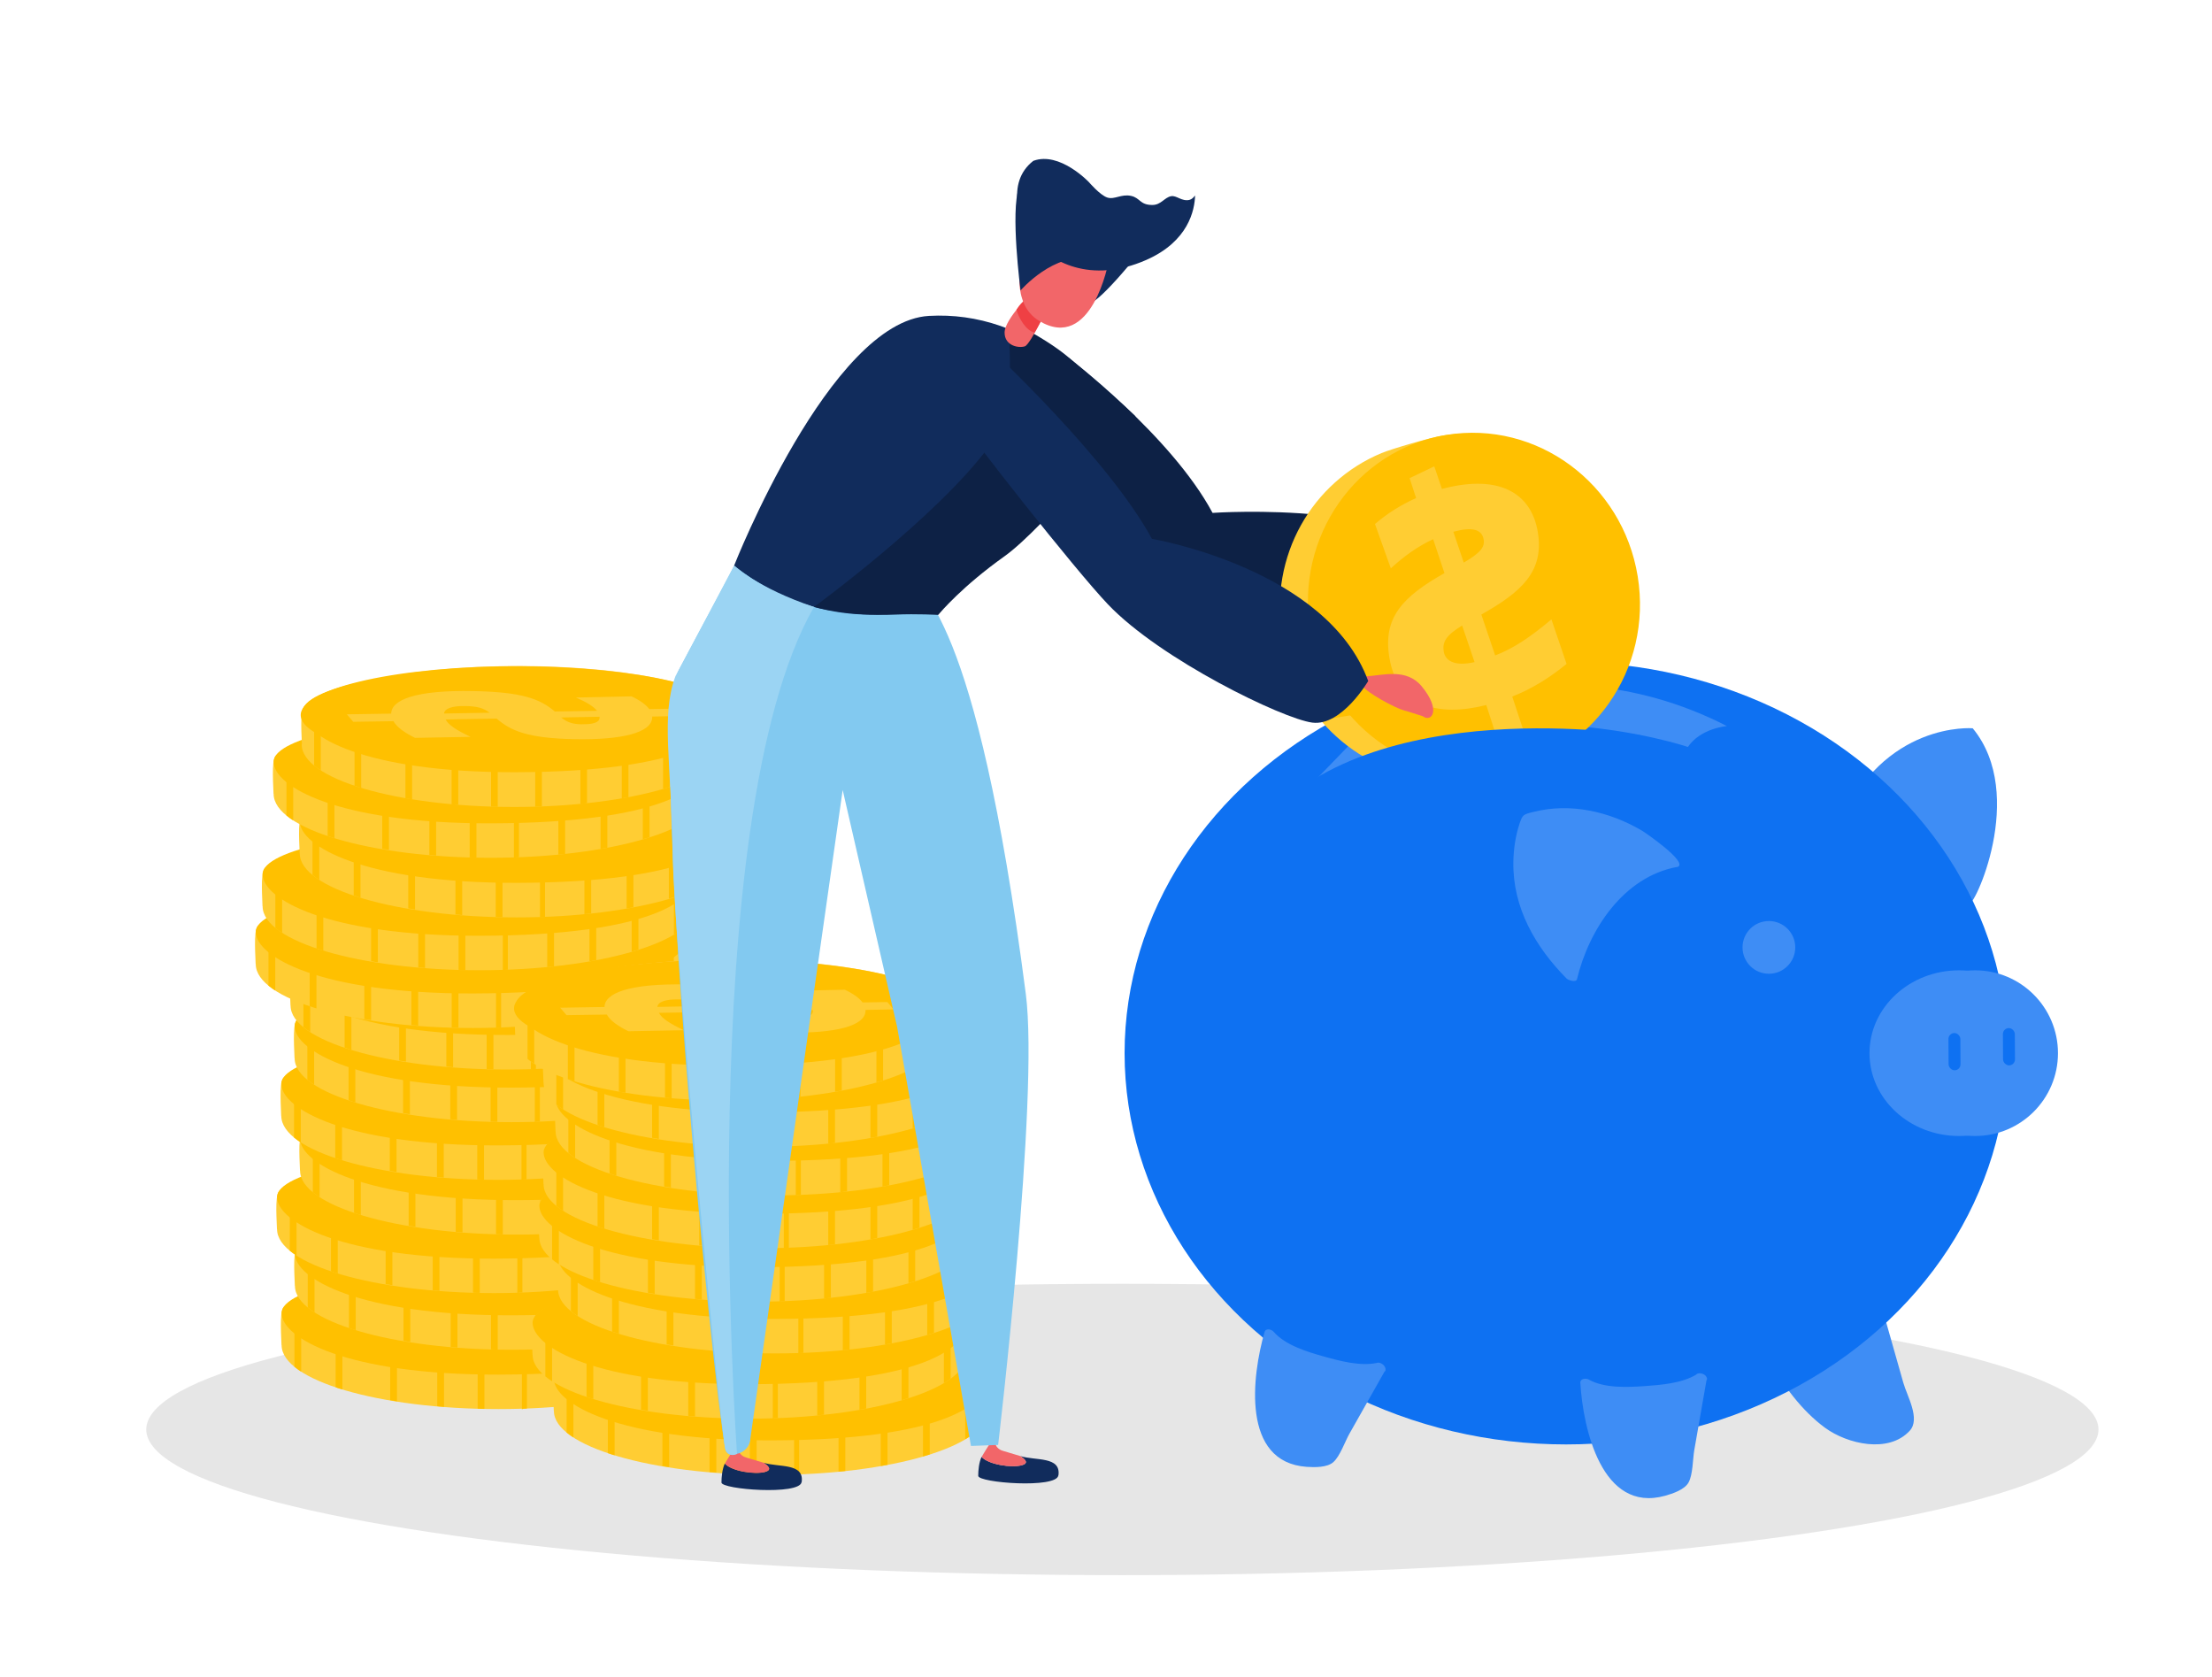 <svg id="Layer_1" xmlns="http://www.w3.org/2000/svg" width="219" height="166"><defs><style>.cls-1{fill:#3e8df5}.cls-3{fill:#f26669}.cls-4{fill:#fdbf0f}.cls-6{fill:#ffc000}.cls-8{fill:none}.cls-9{fill:#ffcd33}.cls-11{fill:#0d2145}.cls-12{fill:#112c5c}.cls-13{fill:#0e71f2}.cls-14{fill:#fcbf10}.cls-15{fill:#ffd068}</style></defs><path class="cls-12" d="M114.3 23.14s-4.12 5.36-5.94 6.64c-1.83 1.28.75-7.7.75-7.7l5.19 1.06z"/><ellipse cx="111.12" cy="141.5" rx="96.64" ry="14.42" style="fill:#e6e6e6"/><path class="cls-9" d="M27.88 133.15c0 3.49 9.61 6.33 21.48 6.33 11.86 0 21.47-2.83 21.47-6.33 0-.56.36-3.1-.11-3.61-2.43-2.71-11.41-2.71-21.37-2.71-10.06 0-18.96-.18-21.29 2.57-.42.49-.19 3.22-.19 3.75z"/><path class="cls-6" d="M69.27 131.23v4.29c-.21.15-.43.3-.67.44v-4.73h.67zM65.1 133.15v4.3c-.22.07-.44.14-.67.2v-4.51h.67zM60.92 133.82v4.66c-.22.04-.45.08-.67.12v-4.78h.67zM56.74 134.56v4.54c-.22.02-.45.05-.67.07v-4.61h.67zM52.17 134.56v4.87c-.22 0-.45.02-.5.08v-4.89l.5-.05zM47.96 134.97v4.49c-.23 0-.45 0-.67-.02v-4.47h.67zM43.96 134.97v4.29c-.23-.02-.45-.04-.67-.06v-4.23h.67zM39.3 134.39v4.32c-.23-.04-.45-.08-.67-.11v-4.2h.67zM33.9 133.15v4.39c-.23-.07-.46-.14-.67-.22v-4.17h.67zM29.82 131.23v4.55c-.25-.16-.47-.32-.67-.49v-4.06h.67z"/><path class="cls-6" d="M27.88 129.98c0 2.43 6.31 6.12 21.51 6.09 17.2-.04 21.44-3.66 21.44-6.09s-9.61-4.4-21.47-4.4-21.48 1.97-21.48 4.4z"/><g><path class="cls-9" d="M29.2 127.28c0 3.49 9.61 6.33 21.48 6.33s21.47-2.83 21.47-6.33c0-.56.36-3.1-.11-3.61-2.43-2.71-11.41-2.71-21.37-2.71s-18.96-.18-21.29 2.57c-.42.49-.19 3.22-.19 3.75z"/><path class="cls-6" d="M70.59 125.36v4.29c-.21.15-.43.3-.67.44v-4.73h.67zM66.42 127.28v4.3c-.22.07-.44.14-.67.2v-4.51h.67zM62.24 127.96v4.66c-.22.04-.45.08-.67.12v-4.78h.67zM58.06 128.69v4.54c-.22.02-.45.05-.67.07v-4.61h.67zM53.49 128.69v4.87c-.22 0-.45.02-.5.08v-4.89l.5-.05zM49.28 129.1v4.49c-.23 0-.45 0-.67-.02v-4.47h.67zM45.29 129.1v4.29c-.23-.02-.45-.04-.67-.06v-4.23h.67zM40.62 128.52v4.32c-.23-.04-.45-.08-.67-.11v-4.2h.67zM35.22 127.28v4.39c-.23-.07-.46-.14-.67-.22v-4.17h.67zM31.14 125.36v4.55c-.25-.16-.47-.32-.67-.49v-4.06h.67z"/><path class="cls-6" d="M29.2 124.11c0 2.43 6.31 6.12 21.51 6.09 17.2-.04 21.44-3.66 21.44-6.09s-9.61-4.4-21.47-4.4-21.48 1.97-21.48 4.4z"/></g><g><path class="cls-9" d="M27.43 121.67c0 3.49 9.61 6.33 21.48 6.33s21.47-2.83 21.47-6.33c0-.56.36-3.1-.11-3.61-2.43-2.71-11.41-2.71-21.37-2.71-10.06 0-18.96-.18-21.29 2.57-.42.49-.19 3.22-.19 3.75z"/><path class="cls-6" d="M68.82 119.74v4.29c-.21.15-.43.3-.67.44v-4.73h.67zM64.64 121.67v4.3c-.22.07-.44.14-.67.2v-4.51h.67zM60.46 122.34V127c-.22.04-.45.08-.67.12v-4.78h.67zM56.29 123.07v4.54c-.22.02-.45.05-.67.07v-4.61h.67zM51.72 123.07v4.87c-.22 0-.45.02-.5.08v-4.89l.5-.05zM47.5 123.49v4.49c-.23 0-.45 0-.67-.02v-4.47h.67zM43.51 123.49v4.29c-.23-.02-.45-.04-.67-.06v-4.23h.67zM38.85 122.9v4.32c-.23-.04-.45-.08-.67-.11v-4.2h.67zM33.44 121.67v4.39c-.23-.07-.46-.14-.67-.22v-4.17h.67zM29.36 119.74v4.55c-.25-.16-.47-.32-.67-.49v-4.06h.67z"/><path class="cls-6" d="M27.43 118.5c0 2.43 6.31 6.12 21.51 6.09 17.2-.04 21.44-3.66 21.44-6.09s-9.61-4.4-21.47-4.4-21.48 1.97-21.48 4.4z"/></g><g><path class="cls-9" d="M29.71 115.88c0 3.49 9.61 6.33 21.48 6.33 11.86 0 21.47-2.83 21.47-6.33 0-.56.36-3.1-.11-3.61-2.43-2.71-11.41-2.71-21.37-2.71-10.06 0-18.96-.18-21.29 2.57-.42.49-.19 3.22-.19 3.75z"/><path class="cls-6" d="M71.1 113.96v4.29c-.21.15-.43.3-.67.44v-4.73h.67zM66.92 115.88v4.3c-.22.07-.44.14-.67.2v-4.51h.67zM62.74 116.56v4.66c-.22.04-.45.08-.67.12v-4.78h.67zM58.57 117.29v4.54c-.22.02-.45.05-.67.07v-4.61h.67zM53.99 117.29v4.87c-.22 0-.45.02-.5.08v-4.89l.5-.05zM49.78 117.7v4.49c-.23 0-.45 0-.67-.02v-4.47h.67zM45.79 117.7v4.29c-.23-.02-.45-.04-.67-.06v-4.23h.67zM41.13 117.12v4.32c-.23-.04-.45-.08-.67-.11v-4.2h.67zM35.72 115.88v4.39c-.23-.07-.46-.14-.67-.22v-4.17h.67zM31.64 113.96v4.55c-.25-.16-.47-.32-.67-.49v-4.06h.67z"/><path class="cls-6" d="M29.71 112.71c0 2.43 6.31 6.12 21.51 6.09 17.2-.04 21.44-3.66 21.44-6.09s-9.61-4.4-21.47-4.4-21.48 1.97-21.48 4.4z"/></g><g><path class="cls-9" d="M27.85 110.46c0 3.49 9.61 6.33 21.48 6.33s21.47-2.83 21.47-6.33c0-.56.36-3.1-.11-3.61-2.43-2.71-11.41-2.71-21.37-2.71-10.06 0-18.96-.18-21.29 2.57-.42.49-.19 3.22-.19 3.75z"/><path class="cls-6" d="M69.24 108.54v4.29c-.21.15-.43.3-.67.44v-4.73h.67zM65.06 110.46v4.3c-.22.07-.44.14-.67.2v-4.51h.67zM60.88 111.13v4.66c-.22.04-.45.08-.67.12v-4.78h.67zM56.7 111.87v4.54c-.22.02-.45.05-.67.07v-4.61h.67zM52.13 111.87v4.87c-.22 0-.45.02-.5.08v-4.89l.5-.05zM47.92 112.28v4.49c-.23 0-.45 0-.67-.02v-4.47h.67zM43.93 112.28v4.29c-.23-.02-.45-.04-.67-.06v-4.23h.67zM39.26 111.69v4.32c-.23-.04-.45-.08-.67-.11v-4.2h.67zM33.86 110.46v4.39c-.23-.07-.46-.14-.67-.22v-4.17h.67zM29.78 108.54v4.55c-.25-.16-.47-.32-.67-.49v-4.06h.67z"/><path class="cls-6" d="M27.85 107.29c0 2.43 6.31 6.12 21.51 6.09 17.2-.04 21.44-3.66 21.44-6.09s-9.61-4.4-21.47-4.4-21.48 1.97-21.48 4.4z"/></g><g><path class="cls-9" d="M29.17 104.75c0 3.49 9.61 6.33 21.48 6.33 11.86 0 21.47-2.83 21.47-6.33 0-.56.36-3.1-.11-3.61-2.43-2.71-11.41-2.71-21.37-2.71-10.06 0-18.96-.18-21.29 2.57-.42.49-.19 3.22-.19 3.75z"/><path class="cls-6" d="M70.56 102.82v4.29c-.21.15-.43.3-.67.44v-4.73h.67zM66.38 104.74v4.3c-.22.07-.44.14-.67.2v-4.51h.67zM62.2 105.42v4.66c-.22.04-.45.08-.67.12v-4.78h.67zM58.03 106.15v4.54c-.22.02-.45.05-.67.07v-4.61h.67zM53.45 106.15v4.87c-.22 0-.45.02-.5.08v-4.89l.5-.05zM49.24 106.56v4.49c-.23 0-.45 0-.67-.02v-4.47h.67zM45.25 106.56v4.29c-.23-.02-.45-.04-.67-.06v-4.23h.67zM40.58 105.98v4.32c-.23-.04-.45-.08-.67-.11v-4.2h.67zM35.18 104.74v4.39c-.23-.07-.46-.14-.67-.22v-4.17h.67zM31.1 102.82v4.55c-.25-.16-.47-.32-.67-.49v-4.06h.67z"/><path class="cls-6" d="M29.17 101.57c0 2.43 6.31 6.12 21.51 6.09 17.2-.04 21.44-3.66 21.44-6.09s-9.61-4.4-21.47-4.4-21.48 1.97-21.48 4.4z"/></g><g><path class="cls-9" d="M28.77 99.54c0 3.49 9.61 6.33 21.48 6.33 11.86 0 21.47-2.83 21.47-6.33 0-.56.36-3.1-.11-3.61-2.43-2.71-11.41-2.71-21.37-2.71-10.06 0-18.96-.18-21.29 2.57-.42.49-.19 3.22-.19 3.75z"/><path class="cls-6" d="M70.16 97.61v4.29c-.21.15-.43.3-.67.44v-4.73h.67zM65.99 99.53v4.3c-.22.07-.44.14-.67.2v-4.51h.67zM61.81 100.21v4.66c-.22.04-.45.08-.67.12v-4.78h.67zM57.63 100.94v4.54c-.22.02-.45.05-.67.07v-4.61h.67zM53.06 100.94v4.87c-.22 0-.45.02-.5.08V101l.5-.05zM48.85 101.35v4.49c-.23 0-.45 0-.67-.02v-4.47h.67zM44.86 101.35v4.29c-.23-.02-.45-.04-.67-.06v-4.23h.67zM40.19 100.77v4.32c-.23-.04-.45-.08-.67-.11v-4.2h.67zM34.79 99.53v4.39c-.23-.07-.46-.14-.67-.22v-4.17h.67zM30.71 97.61v4.55c-.25-.16-.47-.32-.67-.49v-4.06h.67z"/><path class="cls-6" d="M28.77 96.36c0 2.43 6.31 6.12 21.51 6.09 17.2-.04 21.44-3.66 21.44-6.09s-9.61-4.4-21.47-4.4-21.48 1.97-21.48 4.4z"/></g><g><path class="cls-9" d="M25.32 95.43c0 3.49 9.61 6.33 21.48 6.33s21.47-2.83 21.47-6.33c0-.56.36-3.1-.11-3.61-2.43-2.71-11.41-2.71-21.37-2.71-10.06 0-18.96-.18-21.29 2.57-.42.49-.19 3.22-.19 3.75z"/><path class="cls-6" d="M66.71 93.5v4.29c-.21.15-.43.3-.67.44V93.5h.67zM62.53 95.43v4.3c-.22.07-.44.14-.67.2v-4.51h.67zM58.36 96.1v4.66c-.22.04-.45.08-.67.12V96.1h.67zM54.18 96.83v4.54c-.22.02-.45.05-.67.07v-4.61h.67zM49.61 96.83v4.87c-.22 0-.45.02-.5.08v-4.89l.5-.05zM45.39 97.24v4.49c-.23 0-.45 0-.67-.02v-4.47h.67zM41.4 97.24v4.29c-.23-.02-.45-.04-.67-.06v-4.23h.67zM36.74 96.66v4.32c-.23-.04-.45-.08-.67-.11v-4.2h.67zM31.33 95.43v4.39c-.23-.07-.46-.14-.67-.22v-4.17h.67zM27.25 93.5v4.55c-.25-.16-.47-.32-.67-.49V93.5h.67z"/><path class="cls-6" d="M25.32 92.25c0 2.43 6.31 6.12 21.51 6.09 17.2-.04 21.44-3.66 21.44-6.09s-9.61-4.4-21.47-4.4-21.48 1.97-21.48 4.4z"/></g><g><path class="cls-9" d="M26 89.71c0 3.49 9.61 6.33 21.48 6.33 11.86 0 21.47-2.83 21.47-6.33 0-.56.36-3.1-.11-3.61-2.43-2.71-11.41-2.71-21.37-2.71-10.06 0-18.96-.18-21.29 2.57-.42.49-.19 3.22-.19 3.75z"/><path class="cls-6" d="M67.39 87.79v4.29c-.21.15-.43.3-.67.44v-4.73h.67zM63.21 89.71v4.3c-.22.07-.44.14-.67.2V89.7h.67zM59.03 90.38v4.66c-.22.04-.45.08-.67.12v-4.78h.67zM54.85 91.12v4.54c-.22.02-.45.05-.67.07v-4.61h.67zM50.28 91.12v4.87c-.22 0-.45.02-.5.08v-4.89l.5-.05zM46.07 91.53v4.49c-.23 0-.45 0-.67-.02v-4.47h.67zM42.08 91.53v4.29c-.23-.02-.45-.04-.67-.06v-4.23h.67zM37.41 90.94v4.32c-.23-.04-.45-.08-.67-.11v-4.2h.67zM32.01 89.71v4.39c-.23-.07-.46-.14-.67-.22v-4.17h.67zM27.93 87.79v4.55c-.25-.16-.47-.32-.67-.49v-4.06h.67z"/><path class="cls-6" d="M26 86.54c0 2.43 6.31 6.12 21.51 6.09 17.2-.04 21.44-3.66 21.44-6.09s-9.61-4.4-21.47-4.4S26 84.11 26 86.54z"/></g><g><path class="cls-9" d="M29.68 84.48c0 3.49 9.61 6.33 21.48 6.33s21.47-2.83 21.47-6.33c0-.56.36-3.1-.11-3.61-2.43-2.71-11.41-2.71-21.37-2.71-10.06 0-18.96-.18-21.29 2.57-.42.49-.19 3.22-.19 3.75z"/><path class="cls-6" d="M71.07 82.55v4.29c-.21.15-.43.3-.67.44v-4.73h.67zM66.89 84.47v4.3c-.22.07-.44.14-.67.2v-4.51h.67zM62.71 85.15v4.66c-.22.04-.45.08-.67.12v-4.78h.67zM58.53 85.88v4.54c-.22.02-.45.05-.67.07v-4.61h.67zM53.96 85.88v4.87c-.22 0-.45.02-.5.08v-4.89l.5-.05zM49.75 86.29v4.49c-.23 0-.45 0-.67-.02v-4.47h.67zM45.76 86.29v4.29c-.23-.02-.45-.04-.67-.06v-4.23h.67zM41.09 85.71v4.32c-.23-.04-.45-.08-.67-.11v-4.2h.67zM35.69 84.47v4.39c-.23-.07-.46-.14-.67-.22v-4.17h.67zM31.61 82.55v4.55c-.25-.16-.47-.32-.67-.49v-4.06h.67z"/><path class="cls-6" d="M29.68 81.3c0 2.43 6.31 6.12 21.51 6.09 17.2-.04 21.44-3.66 21.44-6.09s-9.61-4.4-21.47-4.4-21.48 1.97-21.48 4.4z"/></g><g><path class="cls-9" d="M27.09 78.58c0 3.49 9.61 6.33 21.48 6.33s21.47-2.83 21.47-6.33c0-.56.36-3.1-.11-3.61-2.43-2.71-11.41-2.71-21.37-2.71-10.06 0-18.96-.18-21.29 2.57-.42.49-.19 3.22-.19 3.75z"/><path class="cls-6" d="M68.48 76.66v4.29c-.21.15-.43.3-.67.44v-4.73h.67zM64.31 78.58v4.3c-.22.07-.44.14-.67.2v-4.51h.67zM60.13 79.25v4.66c-.22.04-.45.08-.67.12v-4.78h.67zM55.95 79.99v4.54c-.22.02-.45.05-.67.07v-4.61h.67zM51.38 79.99v4.87c-.22 0-.45.02-.5.08v-4.89l.5-.05zM47.17 80.4v4.49c-.23 0-.45 0-.67-.02V80.4h.67zM43.18 80.4v4.29c-.23-.02-.45-.04-.67-.06V80.4h.67zM38.51 79.81v4.32c-.23-.04-.45-.08-.67-.11v-4.2h.67zM33.11 78.58v4.39c-.23-.07-.46-.14-.67-.22v-4.17h.67zM29.03 76.66v4.55c-.25-.16-.47-.32-.67-.49v-4.06h.67z"/><path class="cls-6" d="M27.09 75.41c0 2.43 6.31 6.12 21.51 6.09 17.2-.04 21.44-3.66 21.44-6.09s-9.61-4.4-21.47-4.4-21.48 1.97-21.48 4.4z"/></g><g><path class="cls-15" d="M52.85 65.94c-11.63-.2-21.72 1.88-22.53 4.65-.81 2.77 7.95 5.18 19.58 5.38 11.63.2 21.72-1.88 22.53-4.65.81-2.77-7.95-5.18-19.58-5.38z"/><path class="cls-14" d="M31.48 70.61c.37-1.27 2.8-2.43 6.83-3.26 4.02-.83 9.16-1.23 14.47-1.14 10.97.19 19.27 2.48 18.5 5.09-.77 2.62-10.32 4.59-21.29 4.4-9.73-.17-17.36-1.99-18.42-4.22-.14-.28-.16-.58-.08-.87zm21.1-3.74c-4.6-.08-9.06.27-12.54.99-3.47.72-5.56 1.71-5.88 2.8-.67 2.26 6.52 4.23 16.01 4.39 9.49.17 17.75-1.53 18.41-3.79.07-.25.05-.5-.07-.75-.92-1.93-7.52-3.49-15.94-3.64z"/><path class="cls-4" d="M35.01 70.28l4.36.09c.88-1.39 3.83-2.33 9.44-2 4.59.27 5.94 1.01 6.58 2.37l4.15.08c-.07-.49-.52-.96-1.21-1.43l5.47.08c.56.42.87.88.91 1.36l2.42.05.15.77-2.77-.05s-.03.05-.05.08c-.99 1.55-4.36 2.21-8.91 1.94-4.56-.27-5.69-1.1-6.27-2.38l-5.01-.09c-.08.55.35 1.12 1.31 1.86l-5.46-.1c-.72-.59-1.09-1.19-1.02-1.78l-3.96-.08-.14-.78zm22.22 1.85c1.02.06 1.81-.11 2.13-.61.02-.03.04-.07.06-.1l-3.77-.07c.29.55.71.72 1.58.78zm-10.15-2.28c-1.28-.07-2.2.18-2.55.69l4.49.08c-.31-.52-.84-.7-1.93-.77z"/><path class="cls-9" d="M29.87 73.69c0 3.42 9.41 6.19 21.03 6.19 11.61 0 21.03-2.77 21.03-6.19 0-.55.35-3.03-.1-3.54-2.38-2.65-11.17-2.66-20.92-2.66s-18.57-.18-20.84 2.52c-.41.48-.18 3.16-.18 3.68z"/><path class="cls-8" d="M30.05 70.02c2.28-2.7 10.99-2.52 20.84-2.52s18.54 0 20.92 2.66c.45.51.1 2.99.1 3.54 0 .82-.55 1.6-1.53 2.32v-4.2h-.66v4.64c-.9.54-2.06 1.03-3.43 1.46v-4.21h-.66v4.41c-1.04.3-2.19.57-3.43.81v-4.56h-.66v4.68c-1.09.19-2.23.35-3.43.48v-4.44h-.66v4.51c-1.23.12-2.5.2-3.82.26V75.1h-.66v4.79c-.69.02-1.38.03-2.09.03-.54 0-1.08 0-1.62-.02v-4.39h-.66v4.38c-1.11-.04-2.2-.1-3.25-.18v-4.2h-.66v4.14c-1.37-.12-2.68-.29-3.91-.49v-4.23h-.66v4.12c-1.62-.28-3.09-.63-4.39-1.03v-4.3h-.66v4.09c-1.35-.45-2.48-.96-3.34-1.52v-4.45h-.66v3.98c-.8-.65-1.23-1.36-1.23-2.09 0-.52-.22-3.19.18-3.68z"/><path class="cls-6" d="M70.4 71.81v4.2c-.2.15-.42.29-.66.43V71.8h.66zM66.31 73.69v4.21c-.22.07-.43.14-.66.2v-4.41h.66zM62.22 74.35v4.56l-.66.12v-4.68h.66zM58.12 75.07v4.44c-.22.02-.44.04-.66.07v-4.51h.66zM53.65 75.07v4.76c-.22 0-.44.02-.66.02v-4.79h.66zM49.28 75.47v4.39c-.22 0-.44 0-.66-.02v-4.38h.66zM45.37 75.47v4.2l-.66-.06v-4.14h.66zM40.8 74.9v4.23c-.22-.04-.44-.07-.66-.11V74.9h.66zM35.76 73.69v4.3c-.23-.07-.45-.14-.66-.21v-4.09h.66zM31.76 71.81v4.45c-.24-.16-.46-.31-.66-.48V71.8h.66z"/><path class="cls-6" d="M29.93 70.48c0 2.38 6.18 5.99 21.08 5.96 16.86-.04 21.01-3.58 21.01-5.96s-9.42-4.31-21.04-4.31-21.04 1.93-21.04 4.31z"/><path class="cls-6" d="M49.4 65.96c-11.72.22-20.48 2.55-19.56 5.2.92 2.66 11.16 4.63 22.88 4.42 11.72-.22 20.48-2.55 19.56-5.2-.92-2.66-11.16-4.63-22.88-4.42z"/><path class="cls-9" d="M34.32 70.71l4.41-.07c.02-1.35 2.36-2.35 8.16-2.23 4.75.09 6.55.75 8.04 2.02l4.18-.07c-.37-.46-1.12-.9-2.09-1.31l5.5-.12c.82.38 1.42.81 1.76 1.26l2.45-.04.63.73-2.79.05v.08c-.02 1.51-2.97 2.25-7.67 2.16-4.71-.09-6.36-.85-7.73-2.04l-5.05.09c.26.52 1.04 1.05 2.47 1.72l-5.5.1c-1.09-.54-1.83-1.09-2.13-1.65l-3.99.06-.63-.74zm23.3.98c1.05.02 1.74-.16 1.74-.65v-.09l-3.8.07c.63.51 1.16.66 2.06.68zm-11.54-1.8c-1.32-.03-2.07.25-2.12.74l4.52-.08c-.64-.48-1.27-.64-2.4-.66z"/></g><g><path class="cls-9" d="M54.84 139.67c0 3.49 9.61 6.33 21.48 6.33s21.47-2.83 21.47-6.33c0-.56.36-3.1-.11-3.61-2.43-2.71-11.41-2.71-21.37-2.71-10.06 0-18.96-.18-21.29 2.57-.42.49-.19 3.22-.19 3.75z"/><path class="cls-6" d="M96.23 137.74v4.29c-.21.15-.43.3-.67.44v-4.73h.67zM92.05 139.67v4.3c-.22.07-.44.14-.67.2v-4.51h.67zM87.87 140.34V145c-.22.04-.45.08-.67.12v-4.78h.67zM83.69 141.07v4.54c-.22.02-.45.05-.67.07v-4.61h.67zM79.12 141.07v4.87c-.22 0-.45.02-.5.08v-4.89l.5-.05zM74.91 141.48v4.49c-.23 0-.45 0-.67-.02v-4.47h.67zM70.92 141.48v4.29c-.23-.02-.45-.04-.67-.06v-4.23h.67zM66.25 140.9v4.32c-.23-.04-.45-.08-.67-.11v-4.2h.67zM60.85 139.67v4.39c-.23-.07-.46-.14-.67-.22v-4.17h.67zM56.77 137.74v4.55c-.25-.16-.47-.32-.67-.49v-4.06h.67z"/><path class="cls-6" d="M54.84 136.49c0 2.43 6.31 6.12 21.51 6.09 17.2-.04 21.44-3.66 21.44-6.09s-9.61-4.4-21.47-4.4-21.48 1.97-21.48 4.4z"/><g><path class="cls-9" d="M52.73 134.1c0 3.49 9.61 6.33 21.48 6.33 11.86 0 21.47-2.83 21.47-6.33 0-.56.36-3.1-.11-3.61-2.43-2.71-11.41-2.71-21.37-2.71-10.06 0-18.96-.18-21.29 2.57-.42.49-.19 3.22-.19 3.75z"/><path class="cls-6" d="M94.12 132.18v4.29c-.21.15-.43.3-.67.44v-4.73h.67zM89.94 134.1v4.3c-.22.07-.44.14-.67.2v-4.51h.67zM85.76 134.77v4.66c-.22.04-.45.08-.67.12v-4.78h.67zM81.58 135.5v4.54c-.22.02-.45.05-.67.07v-4.61h.67zM77.01 135.5v4.87c-.22 0-.45.02-.5.08v-4.89l.5-.05zM72.8 135.92v4.49c-.23 0-.45 0-.67-.02v-4.47h.67zM68.81 135.92v4.29c-.23-.02-.45-.04-.67-.06v-4.23h.67zM64.14 135.33v4.32c-.23-.04-.45-.08-.67-.11v-4.2h.67zM58.74 134.1v4.39c-.23-.07-.46-.14-.67-.22v-4.17h.67zM54.66 132.18v4.55c-.25-.16-.47-.32-.67-.49v-4.06h.67z"/><path class="cls-6" d="M52.73 130.93c0 2.43 6.31 6.12 21.51 6.09 17.2-.04 21.44-3.66 21.44-6.09s-9.61-4.4-21.47-4.4-21.48 1.97-21.48 4.4z"/></g><g><path class="cls-9" d="M55.25 127.64c0 3.49 9.61 6.33 21.48 6.33 11.86 0 21.47-2.83 21.47-6.33 0-.56.36-3.1-.11-3.61-2.43-2.71-11.41-2.71-21.37-2.71-10.06 0-18.96-.18-21.29 2.57-.42.49-.19 3.22-.19 3.75z"/><path class="cls-6" d="M96.64 125.72v4.29c-.21.15-.43.3-.67.44v-4.73h.67zM92.47 127.64v4.3c-.22.07-.44.14-.67.2v-4.51h.67zM88.29 128.31v4.66c-.22.04-.45.08-.67.12v-4.78h.67zM84.11 129.05v4.54c-.22.02-.45.05-.67.07v-4.61h.67zM79.54 129.05v4.87c-.22 0-.45.02-.5.08v-4.89l.5-.05zM75.33 129.46v4.49c-.23 0-.45 0-.67-.02v-4.47h.67zM71.34 129.46v4.29c-.23-.02-.45-.04-.67-.06v-4.23h.67zM66.67 128.87v4.32c-.23-.04-.45-.08-.67-.11v-4.2h.67zM61.27 127.64v4.39c-.23-.07-.46-.14-.67-.22v-4.17h.67zM57.19 125.72v4.55c-.25-.16-.47-.32-.67-.49v-4.06h.67z"/><path class="cls-6" d="M55.25 124.47c0 2.43 6.31 6.12 21.51 6.09 17.2-.04 21.44-3.66 21.44-6.09s-9.61-4.4-21.47-4.4-21.48 1.97-21.48 4.4z"/></g><g><path class="cls-9" d="M53.4 122.52c0 3.49 9.61 6.33 21.48 6.33 11.86 0 21.47-2.83 21.47-6.33 0-.56.36-3.1-.11-3.61-2.43-2.71-11.41-2.71-21.37-2.71-10.06 0-18.96-.18-21.29 2.57-.42.49-.19 3.22-.19 3.75z"/><path class="cls-6" d="M94.79 120.6v4.29c-.21.15-.43.3-.67.44v-4.73h.67zM90.61 122.52v4.3c-.22.07-.44.14-.67.2v-4.51h.67zM86.44 123.2v4.66c-.22.04-.45.08-.67.12v-4.78h.67zM82.26 123.93v4.54c-.22.02-.45.05-.67.07v-4.61h.67zM77.69 123.93v4.87c-.22 0-.45.02-.5.08v-4.89l.5-.05zM73.47 124.34v4.49c-.23 0-.45 0-.67-.02v-4.47h.67zM69.48 124.34v4.29c-.23-.02-.45-.04-.67-.06v-4.23h.67zM64.82 123.76v4.32c-.23-.04-.45-.08-.67-.11v-4.2h.67zM59.41 122.52v4.39c-.23-.07-.46-.14-.67-.22v-4.17h.67zM55.33 120.6v4.55c-.25-.16-.47-.32-.67-.49v-4.06h.67z"/><path class="cls-6" d="M53.4 119.35c0 2.43 6.31 6.12 21.51 6.09 17.2-.04 21.44-3.66 21.44-6.09s-9.61-4.4-21.47-4.4-21.48 1.97-21.48 4.4z"/></g><g><path class="cls-9" d="M53.82 117.23c0 3.49 9.61 6.33 21.48 6.33 11.86 0 21.47-2.83 21.47-6.33 0-.56.36-3.1-.11-3.61-2.43-2.71-11.41-2.71-21.37-2.71-10.06 0-18.96-.18-21.29 2.57-.42.49-.19 3.22-.19 3.75z"/><path class="cls-6" d="M95.21 115.31v4.29c-.21.15-.43.3-.67.44v-4.73h.67zM91.03 117.23v4.3c-.22.07-.44.14-.67.2v-4.51h.67zM86.85 117.9v4.66c-.22.04-.45.08-.67.12v-4.78h.67zM82.67 118.64v4.54c-.22.02-.45.05-.67.07v-4.61h.67zM78.1 118.64v4.87c-.22 0-.45.02-.5.08v-4.89l.5-.05zM73.89 119.05v4.49c-.23 0-.45 0-.67-.02v-4.47h.67zM69.9 119.05v4.29c-.23-.02-.45-.04-.67-.06v-4.23h.67zM65.23 118.46v4.32c-.23-.04-.45-.08-.67-.11v-4.2h.67zM59.83 117.23v4.39c-.23-.07-.46-.14-.67-.22v-4.17h.67zM55.75 115.31v4.55c-.25-.16-.47-.32-.67-.49v-4.06h.67z"/><path class="cls-6" d="M53.82 114.06c0 2.43 6.31 6.12 21.51 6.09 17.2-.04 21.44-3.66 21.44-6.09s-9.61-4.4-21.47-4.4-21.48 1.97-21.48 4.4z"/></g><g><path class="cls-9" d="M55.01 112c0 3.49 9.61 6.33 21.48 6.33 11.86 0 21.47-2.83 21.47-6.33 0-.56.36-3.1-.11-3.61-2.43-2.71-11.41-2.71-21.37-2.71-10.06 0-18.96-.18-21.29 2.57-.42.49-.19 3.22-.19 3.75z"/><path class="cls-6" d="M96.4 110.07v4.29c-.21.15-.43.3-.67.44v-4.73h.67zM92.22 111.99v4.3c-.22.07-.44.14-.67.2v-4.51h.67zM88.04 112.67v4.66c-.22.04-.45.08-.67.12v-4.78h.67zM83.86 113.4v4.54c-.22.02-.45.05-.67.07v-4.61h.67zM79.29 113.4v4.87c-.22 0-.45.02-.5.08v-4.89l.5-.05zM75.08 113.81v4.49c-.23 0-.45 0-.67-.02v-4.47h.67zM71.09 113.81v4.29c-.23-.02-.45-.04-.67-.06v-4.23h.67zM66.42 113.23v4.32c-.23-.04-.45-.08-.67-.11v-4.2h.67zM61.02 111.99v4.39c-.23-.07-.46-.14-.67-.22v-4.17h.67zM56.94 110.07v4.55c-.25-.16-.47-.32-.67-.49v-4.06h.67z"/><path class="cls-6" d="M55.01 108.82c0 2.43 6.31 6.12 21.51 6.09 17.2-.04 21.44-3.66 21.44-6.09s-9.61-4.4-21.47-4.4-21.48 1.97-21.48 4.4z"/></g><g><path class="cls-9" d="M53.82 107.19c0 3.49 9.61 6.33 21.48 6.33 11.86 0 21.47-2.83 21.47-6.33 0-.56.36-3.1-.11-3.61-2.43-2.71-11.41-2.71-21.37-2.71-10.06 0-18.96-.18-21.29 2.57-.42.49-.19 3.22-.19 3.75z"/><path class="cls-6" d="M95.21 105.27v4.29c-.21.15-.43.3-.67.44v-4.73h.67zM91.03 107.19v4.3c-.22.07-.44.14-.67.2v-4.51h.67zM86.85 107.86v4.66c-.22.04-.45.08-.67.12v-4.78h.67zM82.67 108.6v4.54c-.22.02-.45.05-.67.07v-4.61h.67zM78.1 108.6v4.87c-.22 0-.45.02-.5.08v-4.89l.5-.05zM73.89 109.01v4.49c-.23 0-.45 0-.67-.02v-4.47h.67zM69.9 109.01v4.29c-.23-.02-.45-.04-.67-.06v-4.23h.67zM65.23 108.42v4.32c-.23-.04-.45-.08-.67-.11v-4.2h.67zM59.83 107.19v4.39c-.23-.07-.46-.14-.67-.22v-4.17h.67zM55.75 105.27v4.55c-.25-.16-.47-.32-.67-.49v-4.06h.67z"/><path class="cls-6" d="M53.82 104.02c0 2.43 6.31 6.12 21.51 6.09 17.2-.04 21.44-3.66 21.44-6.09s-9.61-4.4-21.47-4.4-21.48 1.97-21.48 4.4z"/></g><g><path class="cls-15" d="M73.98 94.98c-11.63-.2-21.72 1.88-22.53 4.65-.81 2.77 7.95 5.18 19.58 5.38 11.63.2 21.72-1.88 22.53-4.65.81-2.77-7.95-5.18-19.58-5.38z"/><path class="cls-14" d="M52.61 99.65c.37-1.27 2.8-2.43 6.83-3.26 4.02-.83 9.16-1.23 14.47-1.14 10.97.19 19.27 2.48 18.5 5.09-.77 2.62-10.32 4.59-21.29 4.4-9.73-.17-17.36-1.99-18.42-4.22-.14-.28-.16-.58-.08-.87zm21.1-3.74c-4.6-.08-9.06.27-12.54.99-3.47.72-5.56 1.71-5.88 2.8-.67 2.26 6.52 4.23 16.01 4.39 9.49.17 17.75-1.53 18.41-3.79.07-.25.05-.5-.07-.75-.92-1.93-7.52-3.49-15.94-3.64z"/><path class="cls-4" d="M56.14 99.32l4.36.09c.88-1.39 3.83-2.33 9.44-2 4.59.27 5.94 1.01 6.58 2.37l4.15.08c-.07-.49-.52-.96-1.21-1.43l5.47.08c.56.42.87.88.91 1.36l2.42.05.15.77-2.77-.05s-.03.05-.05.08c-.99 1.55-4.36 2.21-8.91 1.94-4.56-.27-5.69-1.1-6.27-2.38l-5.01-.09c-.08.55.35 1.12 1.31 1.86l-5.46-.1c-.72-.59-1.09-1.19-1.02-1.78l-3.96-.08-.14-.78zm22.22 1.85c1.02.06 1.81-.11 2.13-.61.02-.03.04-.07.06-.1l-3.77-.07c.29.55.71.72 1.58.78zm-10.15-2.28c-1.28-.07-2.2.18-2.55.69l4.49.08c-.31-.52-.84-.7-1.93-.77z"/><path class="cls-9" d="M51 102.74c0 3.42 9.41 6.19 21.03 6.19s21.03-2.77 21.03-6.19c0-.55.35-3.03-.1-3.54-2.38-2.65-11.17-2.66-20.92-2.66s-18.57-.18-20.84 2.52c-.41.48-.18 3.16-.18 3.68z"/><path class="cls-8" d="M51.18 99.06c2.28-2.7 10.99-2.52 20.84-2.52s18.54 0 20.92 2.66c.45.51.1 2.99.1 3.54 0 .82-.55 1.6-1.53 2.32v-4.2h-.66v4.64c-.9.54-2.06 1.03-3.43 1.46v-4.21h-.66v4.41c-1.04.3-2.19.57-3.43.81v-4.56h-.66v4.68c-1.09.19-2.23.35-3.43.48v-4.44h-.66v4.51c-1.23.12-2.5.2-3.82.26v-4.76h-.66v4.79c-.69.02-1.38.03-2.09.03-.54 0-1.08 0-1.62-.02v-4.39h-.66v4.38c-1.11-.04-2.2-.1-3.25-.18v-4.2h-.66v4.14c-1.37-.12-2.68-.29-3.91-.49v-4.23h-.66v4.12c-1.62-.28-3.09-.63-4.39-1.03v-4.3h-.66v4.09c-1.35-.45-2.48-.96-3.34-1.52v-4.45h-.66v3.98c-.8-.65-1.23-1.36-1.23-2.09 0-.52-.22-3.19.18-3.68z"/><path class="cls-6" d="M91.52 100.85v4.2c-.2.15-.42.29-.66.43v-4.64h.66zM87.43 102.73v4.21c-.22.07-.43.14-.66.2v-4.41h.66zM83.34 103.39v4.56l-.66.12v-4.68h.66zM79.25 104.11v4.44c-.22.02-.44.04-.66.07v-4.51h.66zM74.77 104.11v4.76c-.22 0-.44.02-.66.02v-4.79h.66zM70.41 104.52v4.39c-.22 0-.44 0-.66-.02v-4.38h.66zM66.5 104.52v4.2l-.66-.06v-4.14h.66zM61.93 103.94v4.23c-.22-.04-.44-.07-.66-.11v-4.12h.66zM56.88 102.73v4.3c-.23-.07-.45-.14-.66-.21v-4.09h.66zM52.89 100.85v4.45c-.24-.16-.46-.31-.66-.48v-3.98h.66z"/><path class="cls-6" d="M51.06 99.52c0 2.38 6.18 5.99 21.08 5.96 16.86-.04 21.01-3.58 21.01-5.96s-9.42-4.31-21.04-4.31-21.04 1.93-21.04 4.31z"/><path class="cls-6" d="M70.52 95c-11.72.22-20.48 2.55-19.56 5.2.92 2.66 11.16 4.63 22.88 4.42 11.72-.22 20.48-2.55 19.56-5.2-.92-2.66-11.16-4.63-22.88-4.42z"/><path class="cls-9" d="M55.44 99.75l4.41-.07c.02-1.35 2.36-2.35 8.16-2.23 4.75.09 6.55.75 8.04 2.02l4.18-.07c-.37-.46-1.12-.9-2.09-1.31l5.5-.12c.82.38 1.42.81 1.76 1.26l2.45-.04.63.73-2.79.05v.08c-.02 1.51-2.97 2.25-7.67 2.16-4.71-.09-6.36-.85-7.73-2.04l-5.05.09c.26.52 1.04 1.05 2.47 1.72l-5.5.1c-1.09-.54-1.83-1.09-2.13-1.65l-3.99.06-.63-.74zm23.3.98c1.05.02 1.74-.16 1.74-.65v-.09l-3.8.07c.63.51 1.16.66 2.06.68zm-11.54-1.8c-1.32-.03-2.07.25-2.12.74l4.52-.08c-.64-.48-1.27-.64-2.4-.66z"/></g></g><g><path class="cls-12" d="M104.79 146.05c.27-1.92-2.27-1.44-3.78-1.92.45.29.9.7.18.9-1.05.29-3.33-.06-4.01-.82-.26.56-.33 1.34-.33 1.88 0 .69 7.75 1.28 7.93-.04z"/><path class="cls-3" d="M101.19 145.03c.72-.2.27-.61-.18-.9-.94-.3-1.73-.5-1.9-.58-.46-.21-.58-.63-.58-.63l-.48-.1s-.79 1.24-.86 1.4c.67.76 2.96 1.11 4.01.82z"/><path class="cls-12" d="M79.37 146.71c.27-1.92-2.27-1.44-3.78-1.92.45.29.9.7.18.9-1.05.29-3.33-.06-4.01-.82-.26.56-.33 1.34-.33 1.88 0 .69 7.75 1.28 7.93-.04z"/><path class="cls-3" d="M75.77 145.69c.72-.2.27-.61-.18-.9-.94-.3-1.73-.5-1.9-.58-.46-.21-.58-.63-.58-.63l-.48-.1s-.79 1.24-.86 1.4c.67.76 2.96 1.11 4.01.82z"/><path d="M72.68 55.99c-.03.23-2.55 4.81-5.49 10.37-3.07 5.81 3.31 70.1 4.63 77.13.07.35.4.57.75.5l.4-.08c.76-.15 1.31-.8 1.33-1.57l9.13-64.14 5.39 23.45 7.31 41.48 2.69-.1s4.08-34.34 2.74-44.65C96.58 60.02 91 58.92 89.88 56.34c-2 .88-13.39 1.52-17.21-.33z" style="fill:#82c9f0"/><path class="cls-11" d="M144.15 56.85s-2.12 2.17-6.81 3.22c-2.54.57-16.52 1.49-21.15-3.45-2.96-3.16-9.85-13.99-10.45-14.49s.02-6.74.02-6.74 10.19 7.72 14.29 15.38c0 0 20.65-1.44 24.1 6.09z"/><path class="cls-3" d="M142.32 57.27c1.26-.84 2.83-2.59 4.95-1.82 2.77 1.01 2.38 2.01 1.62 1.91-.9-.11-1.09-.2-1.97-.26-.61-.04-.57.24-1.09.2.57.29 1.9.7 1.43.86-1.12.38-4.3.35-4.7.09-.64-.42-.25-.98-.25-.98z"/><path class="cls-12" d="M91.35 60.16s-9.47 3.17-18.67-4.17c0 0 9.5-24.16 19.29-24.72 4.76-.27 9.52 1.28 13.82 4.91 4.3 3.62 5.65 5.27 5.65 5.27s-8.02 9.23-11.96 12.04c-4.25 3.03-8.87 6.21-8.14 6.67z"/><path class="cls-11" d="M92.88 60.87s-2.06-.13-4.28-.03c-4.5.21-8.01-.76-8.01-.76s12-8.75 17.23-15.75c3.97-5.31.84-13.26 2.93-12.17 2 1.04 3.8 2.16 5.05 3.22 4.3 3.62 6.62 5.83 6.62 5.83s-9.01 11.03-12.95 13.84c-4.25 3.03-6.3 5.5-6.59 5.82z"/><g><path class="cls-3" d="M103.92 30.04s-1.88 4.04-2.45 4.24c-.57.2-2.01-.02-2.01-1.36s2.8-4.06 2.8-4.06l1.67 1.18z"/><path d="M102.45 32.92c-.85-.14-1.62-1.48-1.81-2.27.44-.67.45-.56.9-1.06l1.93 1.36c-.28.57-.66 1.32-1.03 1.96z" style="fill:#ef4044"/></g><path class="cls-3" d="M109.77 25.87c-.59-2.53-5.39-3.66-6.39-3.44-1.1.24-1.6 1.5-2 2.42-.39.92-1.31 5.2 1.48 6.9 5.26 3.19 6.9-5.88 6.9-5.88z"/></g><g><path class="cls-1" d="M185.81 129.56l3.19 11.21s-.97 2.36-5.22 1.59c-4.25-.77-8.07-7.82-8.07-7.82l10.11-4.98z"/><path class="cls-1" d="M186.38 129.62c.69 2.42 1.38 4.84 2.06 7.26.37 1.31 1.72 3.57.63 4.75-2.1 2.28-6.19 1.3-8.37-.29-2.32-1.7-4.18-4.23-5.55-6.73-.07-.12-.04-.3.1-.36l10.11-4.98c.41-.2 1.42.36.88.63-2.75 1.36-5.51 2.72-8.26 4.07-.53.26-1.1.49-1.61.79-.32.19-.12.09-.13-.23 0 .09.2.4.26.45.62.59 1.06 1.68 1.57 2.37.72.97 1.51 1.91 2.41 2.73 1.28 1.18 2.68 1.99 4.46 2.06 1.02.04 2.68-.17 3.28-1.2.32-.55-.22-1.66-.45-2.46-.85-2.98-1.69-5.96-2.54-8.94-.14-.5 1.02-.36 1.15.1zM194.93 89.45c.39.67 5.82-10.76.38-17.36 0 0-8.82-.74-13.29 9.65 0 0 8.98.92 12.91 7.71z"/><ellipse class="cls-13" cx="155.05" cy="104.25" rx="43.71" ry="38.73"/><ellipse class="cls-1" cx="193.96" cy="104.25" rx="8.87" ry="8.2"/><path class="cls-1" d="M165.67 85.52c.76-.12-6.27-7.32-14.37-4.6 0 0-3.85 7.97 4.26 15.86 0 0 2.37-10.02 10.11-11.26z"/><path class="cls-1" d="M165.22 85.25c-.09.05-1.12-1.1-1.33-1.29-1.05-.89-2.25-1.63-3.51-2.19-1.71-.77-3.58-1.2-5.46-1.15-.9.03-2.64.03-3.17.74-.9 1.21-.85 3.84-.76 5.22.25 3.95 2.29 7.34 5.02 10.1l-1.02-.06c1.25-5.16 4.86-10.39 10.33-11.41.35-.07 1.34.49.7.61-5.27.98-8.7 6.17-9.89 11.11-.09.36-.87.09-1.02-.06-3.1-3.13-5.35-7.02-5.28-11.53.02-1.29.21-2.6.62-3.83.3-.87.35-.89 1.37-1.14 3.65-.93 7.52-.04 10.72 1.84.36.21 4.56 3.1 3.59 3.59-.32.16-1.37-.31-.91-.54zM168.4 136.38l-1.8 10.28s-2.52 2.01-5.15.79c-3.92-1.82-4.41-10.53-4.41-10.53s1.7 1.03 5.93.72c3.9-.28 5.44-1.26 5.44-1.26z"/><path class="cls-1" d="M168.97 136.53c-.41 2.34-.82 4.69-1.23 7.03-.15.87-.13 2.39-.56 3.18-.39.72-1.58 1.11-2.32 1.32-6.28 1.75-8.13-6.67-8.4-11.18-.03-.42.56-.48.84-.32 1.53.87 3.82.76 5.48.65 1.67-.12 3.72-.27 5.19-1.16.45-.28 1.43.34.87.68-1.82 1.1-4.35 1.3-6.4 1.39-1.77.08-4.05.08-5.66-.84.28-.11.56-.22.84-.32.11 1.83.44 3.7.98 5.45.41 1.33.96 2.74 1.92 3.78 1.19 1.29 4.39 1.81 5.6.17-.15.2.14-1.16.19-1.45.2-1.11.39-2.23.59-3.34.31-1.78.62-3.56.94-5.33.1-.56 1.24-.27 1.14.3zM136.63 135.37l-5.14 9.09s-3.05 1.05-5.12-.98c-3.08-3.03-.64-11.4-.64-11.4s1.26 1.54 5.35 2.66c3.77 1.04 5.55.63 5.55.63z"/><path class="cls-1" d="M137.11 135.71l-3.51 6.21c-.44.77-.92 2.21-1.59 2.81-.61.55-1.86.52-2.63.47-6.5-.45-5.43-9.01-4.18-13.35.12-.41.69-.27.9-.02 1.15 1.33 3.34 1.99 4.95 2.44 1.61.45 3.6.99 5.28.64.52-.11 1.24.8.59.93-2.09.43-4.53-.22-6.5-.83-1.69-.52-3.84-1.28-5.05-2.68.3 0 .6-.02.9-.02-.51 1.76-.82 3.63-.9 5.47-.06 1.39 0 2.91.55 4.21.69 1.62 3.54 3.17 5.22 2.03-.21.14.52-1.05.67-1.3.56-.98 1.11-1.97 1.67-2.95l2.67-4.71c.28-.49 1.26.16.97.67z"/><circle class="cls-1" cx="195.55" cy="104.25" r="8.2"/><rect class="cls-13" x="198.3" y="101.77" width="1.18" height="3.69" rx=".59" ry=".59" transform="rotate(179.67 198.893 103.614)"/><rect class="cls-13" x="192.91" y="102.26" width="1.18" height="3.69" rx=".59" ry=".59" transform="rotate(179.67 193.502 104.103)"/><path class="cls-1" d="M171 71.87s-2.61.19-3.89 2.07c0 0-20.56-6.99-37.34 3.76l4.94-5.11s17.46-10.37 36.28-.71z"/><g><path class="cls-9" d="M126.94 63.01c1.33 8.14 8.1 13.72 15.11 14.06 1.53.07 5.28-.53 6.37-.71 8.77-1.44 11.81-9.25 10.29-18.55-1.52-9.3-7.14-16.13-15.91-14.69-1.2.2-4.95 1.29-6.02 1.73-6.83 2.84-11.16 10.12-9.84 18.16z"/><path class="cls-8" d="M136.83 73.8c.2-.03.34-.23.3-.43-.03-.21-.22-.35-.43-.31l-3.55.58c-.87-.69-1.68-1.47-2.42-2.34l3.72-.61c.2-.03.34-.23.3-.43-.03-.21-.22-.35-.43-.31l-4.15.68c-.59-.77-1.11-1.6-1.57-2.48l4.03-.66c.2-.03.34-.23.3-.43-.03-.21-.22-.35-.43-.31l-4.25.7c-.5-1.08-.89-2.24-1.16-3.46l4.44-.73c.2-.03.34-.23.3-.43-.03-.21-.22-.35-.43-.31l-4.47.73c-.01-.07-.03-.14-.04-.21-.24-1.48-.29-2.93-.17-4.34l4.14-.68c.2-.03.34-.23.3-.43-.03-.21-.22-.35-.43-.31l-3.93.64c.19-1.46.58-2.86 1.12-4.17l3.96-.65c.2-.03.34-.23.3-.43-.03-.21-.22-.35-.43-.31l-3.47.57c.4-.82.86-1.61 1.38-2.35l3.65-.6c.2-.03.34-.23.3-.43-.03-.21-.22-.35-.43-.31l-2.87.47c1.68-2.09 3.87-3.75 6.4-4.81 1.08-.45 4.83-1.54 6.02-1.73 8.77-1.44 14.39 5.39 15.91 14.69 1.52 9.3-1.52 17.11-10.29 18.55-1.1.18-4.84.78-6.37.71-2.84-.14-5.63-1.13-8.04-2.81l2.82-.46z"/><path class="cls-6" d="M131.87 62.8c.03.21-.1.4-.3.43l-4.44.73c-.05-.25-.1-.49-.15-.74l4.47-.73c.2-.03.39.11.43.31zM132.96 67.04c.03.21-.1.4-.3.43l-4.03.66c-.12-.23-.24-.47-.35-.71l4.25-.7c.2-.03.39.11.43.31zM134.77 70.25c.03.21-.1.4-.3.43l-3.72.61c-.19-.22-.37-.45-.55-.68l4.15-.68c.2-.03.39.11.43.31z"/><path class="cls-6" d="M129.72 62.34c1.5 9.19 9.98 15.45 18.93 13.99 8.95-1.46 14.99-10.1 13.49-19.29s-9.98-15.45-18.93-13.99c-8.95 1.46-14.99 10.1-13.49 19.29z"/><path class="cls-9" d="M148.3 73.34l-1.15-3.55c-4.75 1.2-8.77.18-9.59-4.67-.67-3.96 1.27-6.03 5.45-8.39l-1.12-3.36c-1.54.72-2.93 1.72-4.19 2.89l-1.57-4.39c1.18-1.02 2.56-1.89 4.07-2.57l-.64-1.97 2.44-1.17.76 2.24c.1-.03.17-.04.27-.07 5.32-1.34 8.56.4 9.22 4.33.66 3.93-1.66 5.96-5.59 8.17l1.37 4.05c1.79-.68 3.47-1.8 5.57-3.57l1.5 4.41c-1.68 1.37-3.46 2.48-5.38 3.23l1.06 3.21-2.47 1.18zm-1.41-19.94c-.15-.88-.94-1.27-2.67-.84-.1.03-.23.06-.33.08l1.03 3.05c1.67-.98 2.1-1.54 1.97-2.3zm-3.96 11.07c.19 1.1 1.32 1.47 3.06 1.07l-1.23-3.62c-1.57.95-1.98 1.62-1.82 2.56z"/></g><path class="cls-13" d="M162.52 72.8s-26.92-4.44-37.85 8.99l1.01 4.07s27.04-7.45 32.39-7.97c5.35-.53 4.44-5.09 4.44-5.09z"/></g><path class="cls-3" d="M139.3 70.4c-1.22-.25-4.11-1.97-4.33-2.43-.35-.72.3-1.02.3-1.02 1.6-.09 3.96-.85 5.48.98 1.99 2.4.96 3.61.12 2.97"/><path class="cls-12" d="M135.46 67.41s-2.62 4.49-5.53 4.12c-2.91-.37-15.02-6.23-20.24-11.71-3.33-3.5-13.83-16.87-14.17-17.67-2.06-4.89.43-7.87 1.14-8.59.1-.1.25-.1.35-.01 1.52 1.4 12.73 11.89 17.04 19.79 0 0 17.32 2.91 21.41 14.07z"/><path d="M80.59 60.08c-12.1 21.11-7.62 83.84-7.62 83.84s-.77.43-1.15-.42-5.07-49.26-5.21-58.73-1.19-13.89.26-17.83c1.66-3.1 5.81-10.95 5.81-10.95s2.35 2.23 7.91 4.09z" style="fill:#9bd4f3"/><path class="cls-12" d="M105.11 17.1c-.11-.13-3.35-.86-4.22 1.47-.88 2.33.15 10.18.15 10.18s3.37-3.9 6.99-3.09c2.07.46-2.92-8.55-2.92-8.55z"/><path class="cls-12" d="M102.32 15.91c-2.86 2.2-1.32 6.32-.05 7.87 1.7 2.07 5.66 4.39 11.22 1.95 4.18-1.84 4.79-4.94 4.83-6.38-.16.2-.32.38-.57.44-.75.17-1.27-.47-1.8-.37-.66.12-1 .87-1.86.87-1.25 0-1.19-.7-2.11-.9-.98-.21-1.64.4-2.36.16-.72-.24-1.81-1.52-1.81-1.52s-2.9-3.07-5.5-2.11"/><circle class="cls-1" cx="175.13" cy="93.78" r="2.61"/><rect class="cls-8" width="219" height="166"/></svg>